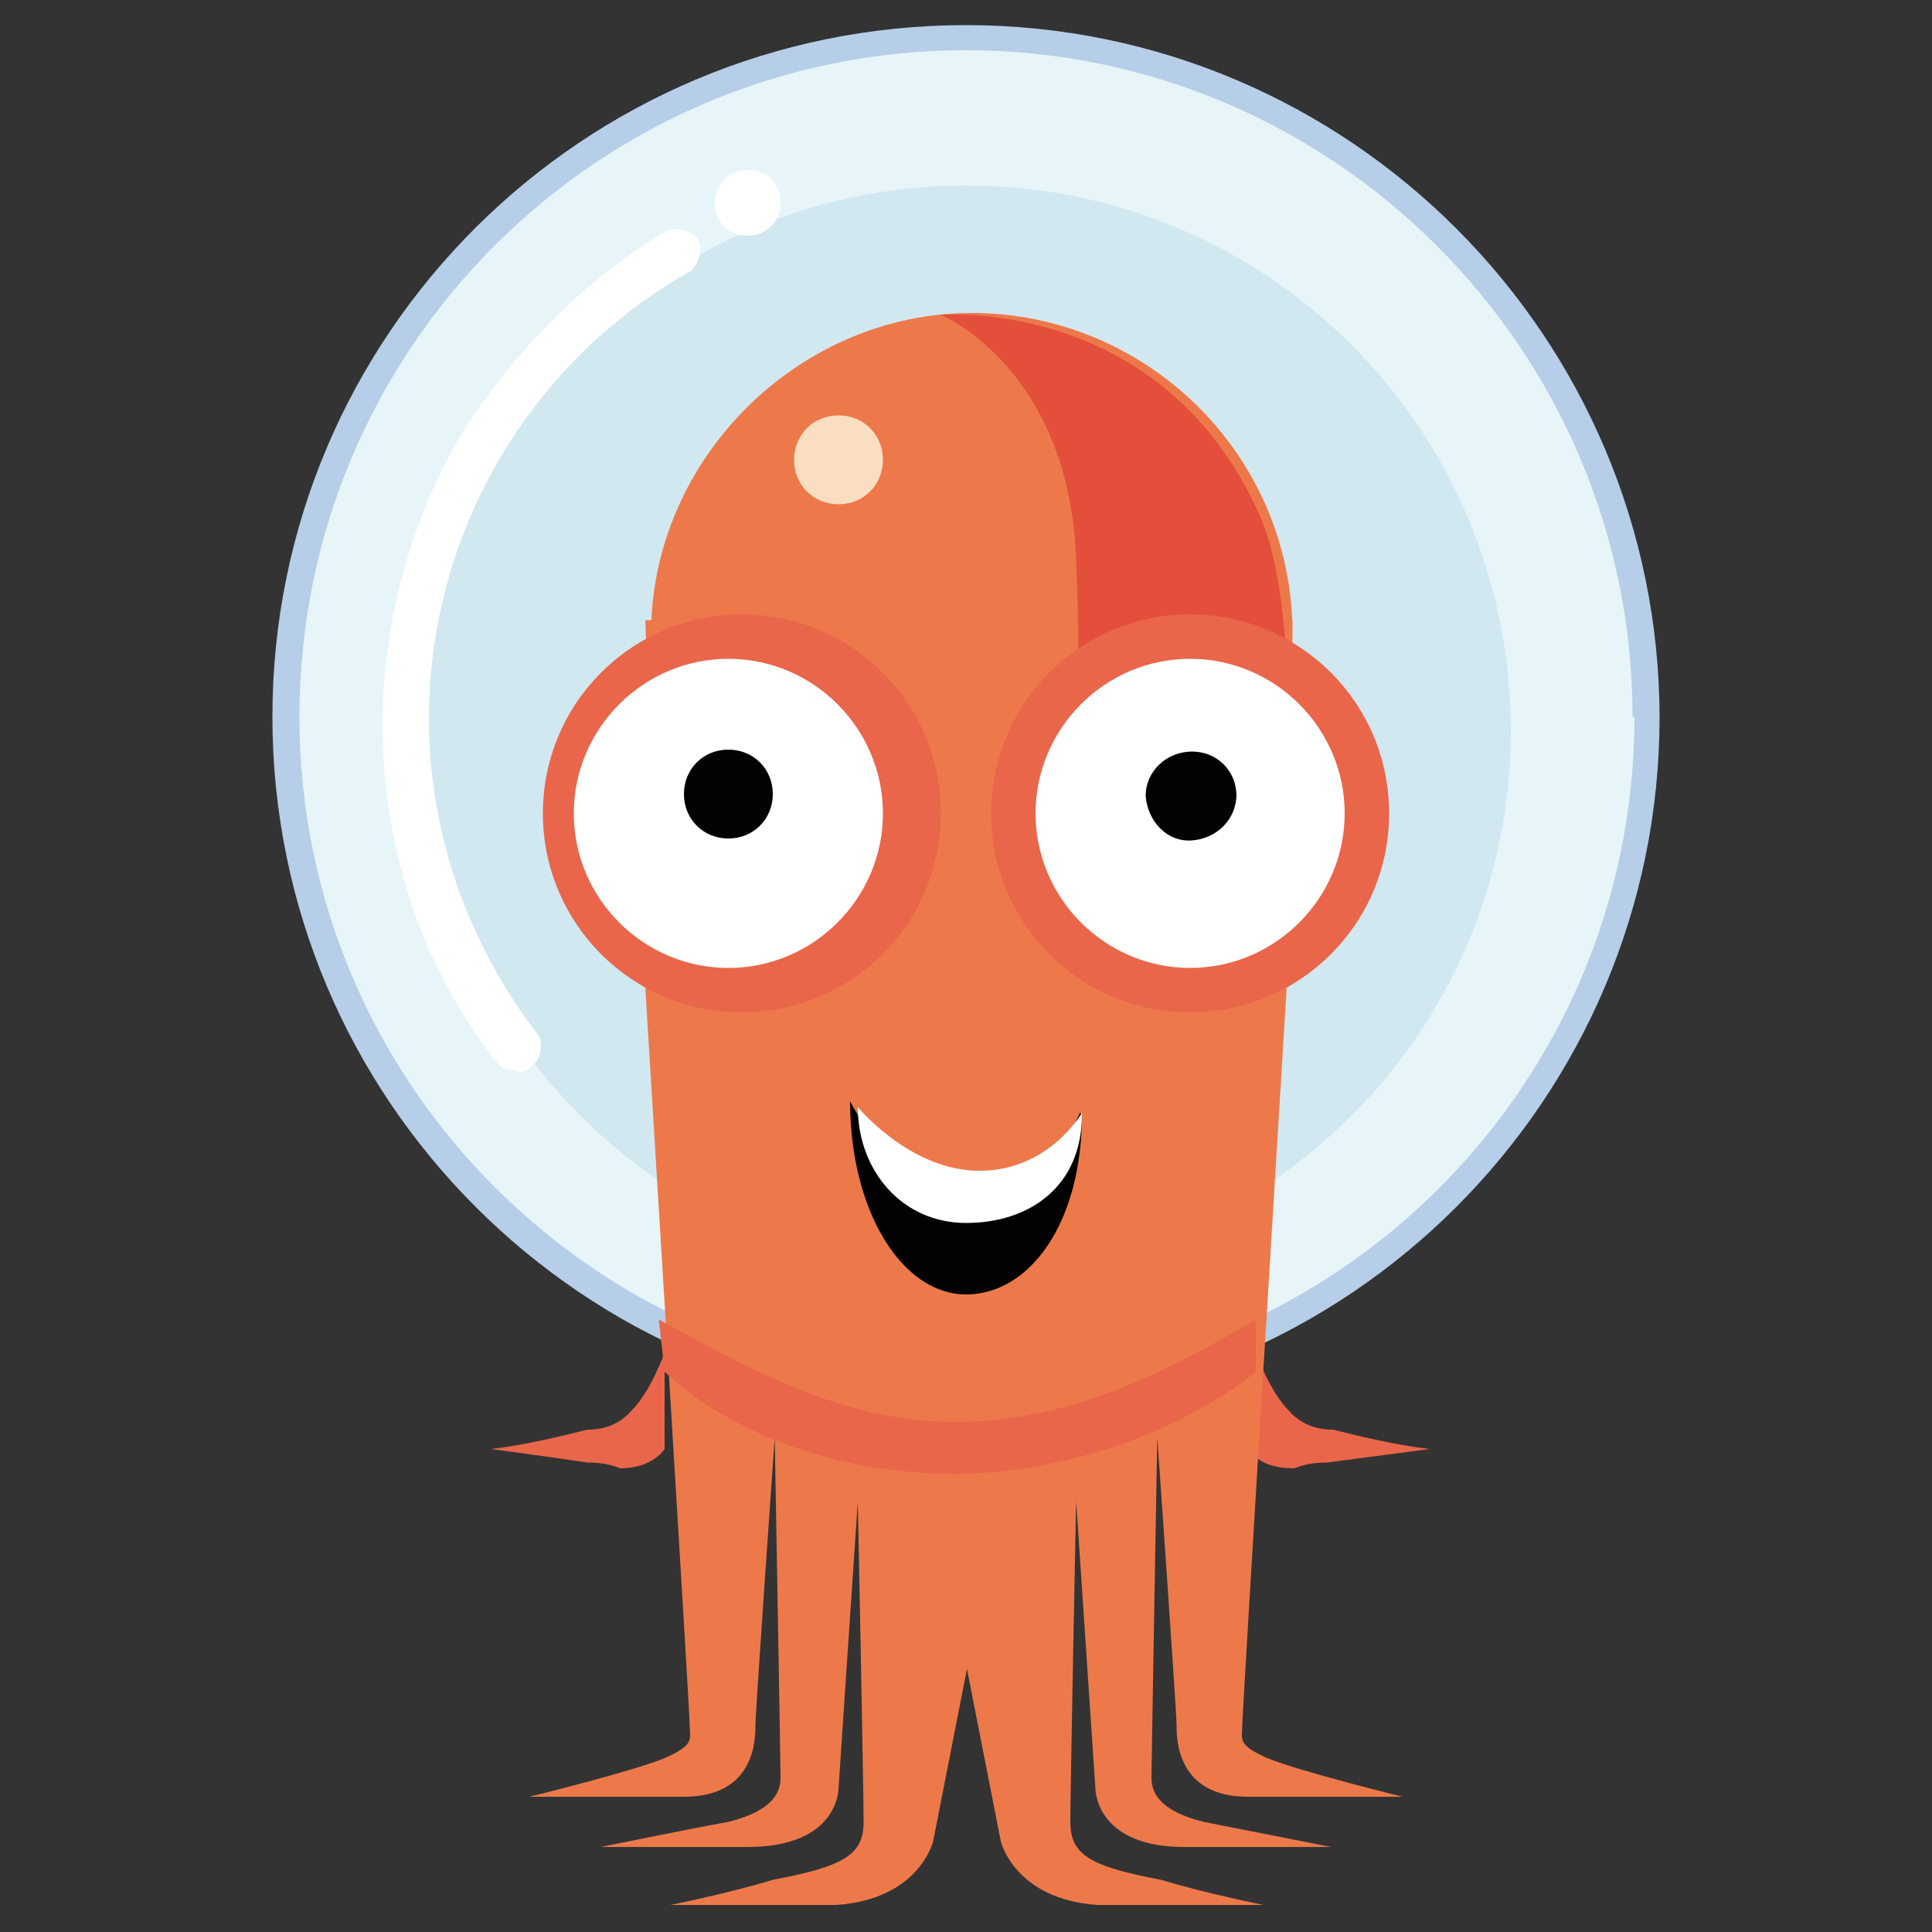 <?xml version="1.0" encoding="UTF-8"?>
<svg id="Layer_1" xmlns="http://www.w3.org/2000/svg" xmlns:xlink="http://www.w3.org/1999/xlink" version="1.1" viewBox="0 0 100 100">
  <rect x="0" y="0" width="100" height="100" fill="#333333" stroke="none"/>
  <!-- Generator: Adobe Illustrator 29.1.0, SVG Export Plug-In . SVG Version: 2.1.0 Build 142)  -->
  <defs>
    <clipPath id="clippath">
      <rect x="32.8" y="32" width="34.4" height="39.8" fill="none"/>
    </clipPath>
    <clipPath id="clippath-1">
      <polygon points="66.9 32.1 65 77.6 35.1 77.6 33.4 32.1 66.9 32.1" fill="none"/>
    </clipPath>
    <clipPath id="clippath-2">
      <rect width="100" height="100" fill="none"/>
    </clipPath>
    <clipPath id="clippath-3">
      <rect width="100" height="100" fill="none"/>
    </clipPath>
    <clipPath id="clippath-4">
      <rect width="100" height="100" fill="none"/>
    </clipPath>
  </defs>
  <path d="M34.4,70s-.7,2-1.7,3c-.6.7-1.4,1-2.3,1-1.6.4-3.3.8-5,1,0,0,2.3.3,5,.7q1,0,1.7.3c1.7,0,2.3-1,2.3-1v-5ZM65,70s.7,2,1.7,3c.6.7,1.4,1,2.3,1,1.6.4,3.3.8,5,1,0,0-2.3.3-5.3.7q-1,0-1.7.3c-2,0-2.3-1-2.3-1l.3-5Z" fill="#e9664b"/>
  <path d="M85.9,37.1c0,19.8-16.1,35.9-35.9,35.9S14.1,56.9,14.1,37.1,30.2,1.3,50,1.3s35.9,16.1,35.9,35.9Z" fill="#b6cee8"/>
  <path d="M84.6,37.1c0,19.1-15.5,34.5-34.5,34.5S15.5,56.2,15.5,37.1c0-19.1,15.5-34.5,34.5-34.5s34.5,15.5,34.5,34.5h0Z" fill="#e7f5f8"/>
  <path d="M78.2,37.8c0,15.6-12.6,28.2-28.2,28.2s-28.2-12.6-28.2-28.2,12.6-28.2,28.2-28.2,28.2,12.6,28.2,28.2h0Z" fill="#d1e8f0"/>
  <path d="M33.4,51.1s2.3,37.5,2.3,38.2.3,1-1.3,1.7c-1.7.7-7,2-7,2h8c3.7,0,3.7-3,3.7-3.7s1-14.9,1-14.9c0,0,.3,16.9.3,17.6s-.3,1.7-2.7,2.3c-1.7.3-6.6,1.3-6.6,1.3h7.6c4.7,0,4.7-3,4.7-3l1-14.9s.3,14.9.3,16.6-1,2.3-4.7,3c-2.3.7-5.3,1.3-5.3,1.3h8.6c4.3-.3,5-3.3,5-3.3l7.3-37.2-22.3-7Z" fill="#ed794b"/>
  <path d="M66.6,51.1s-2.3,37.5-2.3,38.2-.3,1,1.3,1.7c1.7.7,7,2,7,2h-8c-3.7,0-3.7-3-3.7-3.7s-1-14.9-1-14.9c0,0-.3,16.9-.3,17.6s.3,1.7,2.7,2.3l6.6,1.3h-7.6c-4.6,0-4.6-3-4.6-3l-1-14.9s-.3,14.9-.3,16.6,1,2.3,4.7,3c2.3.7,5.3,1.3,5.3,1.3h-8.6c-4.3-.3-5-3.3-5-3.3l-7.3-37.2,22.2-7ZM66.9,32.8c0,9.3-7.6,16.6-16.6,16.6s-16.6-7.6-16.6-16.6,7.6-16.6,16.6-16.6,16.6,7.3,16.6,16.6Z" fill="#ed794b"/>
  <g clip-path="url(#clippath)">
    <g clip-path="url(#clippath-1)">
      <path d="M79.9,41.8c0,16.3-13.2,29.6-29.6,29.6s-29.6-13.2-29.6-29.6,13.2-29.6,29.6-29.6,29.6,13.2,29.6,29.6h0Z" fill="#ed794b"/>
    </g>
  </g>
  <g clip-path="url(#clippath-2)">
    <g id="argocd-original-g">
      <path d="M66,51.1s2-17.6-.7-24.2c-5-11.6-16.6-10.6-16.6-10.6,0,0,6.6,2.7,7,12.6.3,7,0,17.3,0,17.3l10.3,5Z" fill="#e34f3b"/>
    </g>
  </g>
  <g clip-path="url(#clippath-3)">
    <g id="argocd-original-i">
      <path d="M45.7,23.8c0,1.3-1,2.3-2.3,2.3-1.3,0-2.3-1-2.3-2.3,0,0,0,0,0,0,0-1.3,1-2.3,2.3-2.3,1.3,0,2.3,1,2.3,2.3Z" fill="#fadec2"/>
    </g>
  </g>
  <path d="M56,57.7c0,5.6-2.7,9.3-6,9.3s-6-4.3-6-10c0,0,2.7,5.3,6.3,5.3s5.6-4.7,5.6-4.7Z" fill="#020202"/>
  <path d="M56,57.7c0,3.7-2.7,5.6-6,5.6s-5.6-2.7-5.6-6c0,0,2.7,3.3,6.3,3.3s5.3-3,5.3-3Z" fill="#fff"/>
  <path d="M71.9,42.1c0,5.7-4.6,10.3-10.3,10.3s-10.3-4.6-10.3-10.3,4.6-10.3,10.3-10.3,10.3,4.6,10.3,10.3ZM48.7,42.1c0,5.7-4.6,10.3-10.3,10.3s-10.3-4.6-10.3-10.3,4.6-10.3,10.3-10.3,10.3,4.6,10.3,10.3h0Z" fill="#e9664b"/>
  <path d="M69.6,42.1c0,4.4-3.6,8-8,8s-8-3.6-8-8,3.6-8,8-8,8,3.6,8,8ZM45.7,42.1c0,4.4-3.6,8-8,8s-8-3.6-8-8c0-4.4,3.6-8,8-8h0c4.4,0,8,3.6,8,8h0Z" fill="#fff"/>
  <path d="M40,41.1c0,1.3-1,2.3-2.3,2.3-1.3,0-2.3-1-2.3-2.3h0c0-1.3,1-2.3,2.3-2.3s2.3,1,2.3,2.3h0ZM64,41.1c0,1.3-1,2.3-2.3,2.4s-2.3-1-2.4-2.3c0,0,0,0,0,0,0-1.3,1.1-2.3,2.4-2.3,1.3,0,2.3,1,2.3,2.3h0ZM0,0" fill="#020202"/>
  <path d="M40.4,10.5c0,.9-.7,1.7-1.7,1.7s-1.7-.7-1.7-1.7h0c0-.9.7-1.7,1.7-1.7s1.7.7,1.7,1.7ZM26.8,55.4c-.4,0-.7,0-1-.3-4-5-6-11.3-6-17.6,0-5.2,1.4-10.4,4-14.9,2.7-4.3,6.3-8,10.6-10.6.6-.3,1.2-.1,1.7.3.3.6.1,1.2-.3,1.7-8.4,4.7-13.6,13.6-13.6,23.2,0,5.9,2,11.6,5.6,16.3.3.3.3,1.3-.3,1.7q-.3.3-.7.3h0Z" fill="#fff"/>
  <g clip-path="url(#clippath-4)">
    <g id="argocd-original-k">
      <path d="M65,71v-2.7c-4.6,2.7-9.6,5.3-15.6,5.3s-11-3-15.3-5.3l.3,2.7s5,5.3,15.3,5.3c9.6-.3,15.3-5.3,15.3-5.3h0Z" fill="#e9664b"/>
    </g>
  </g>
</svg>